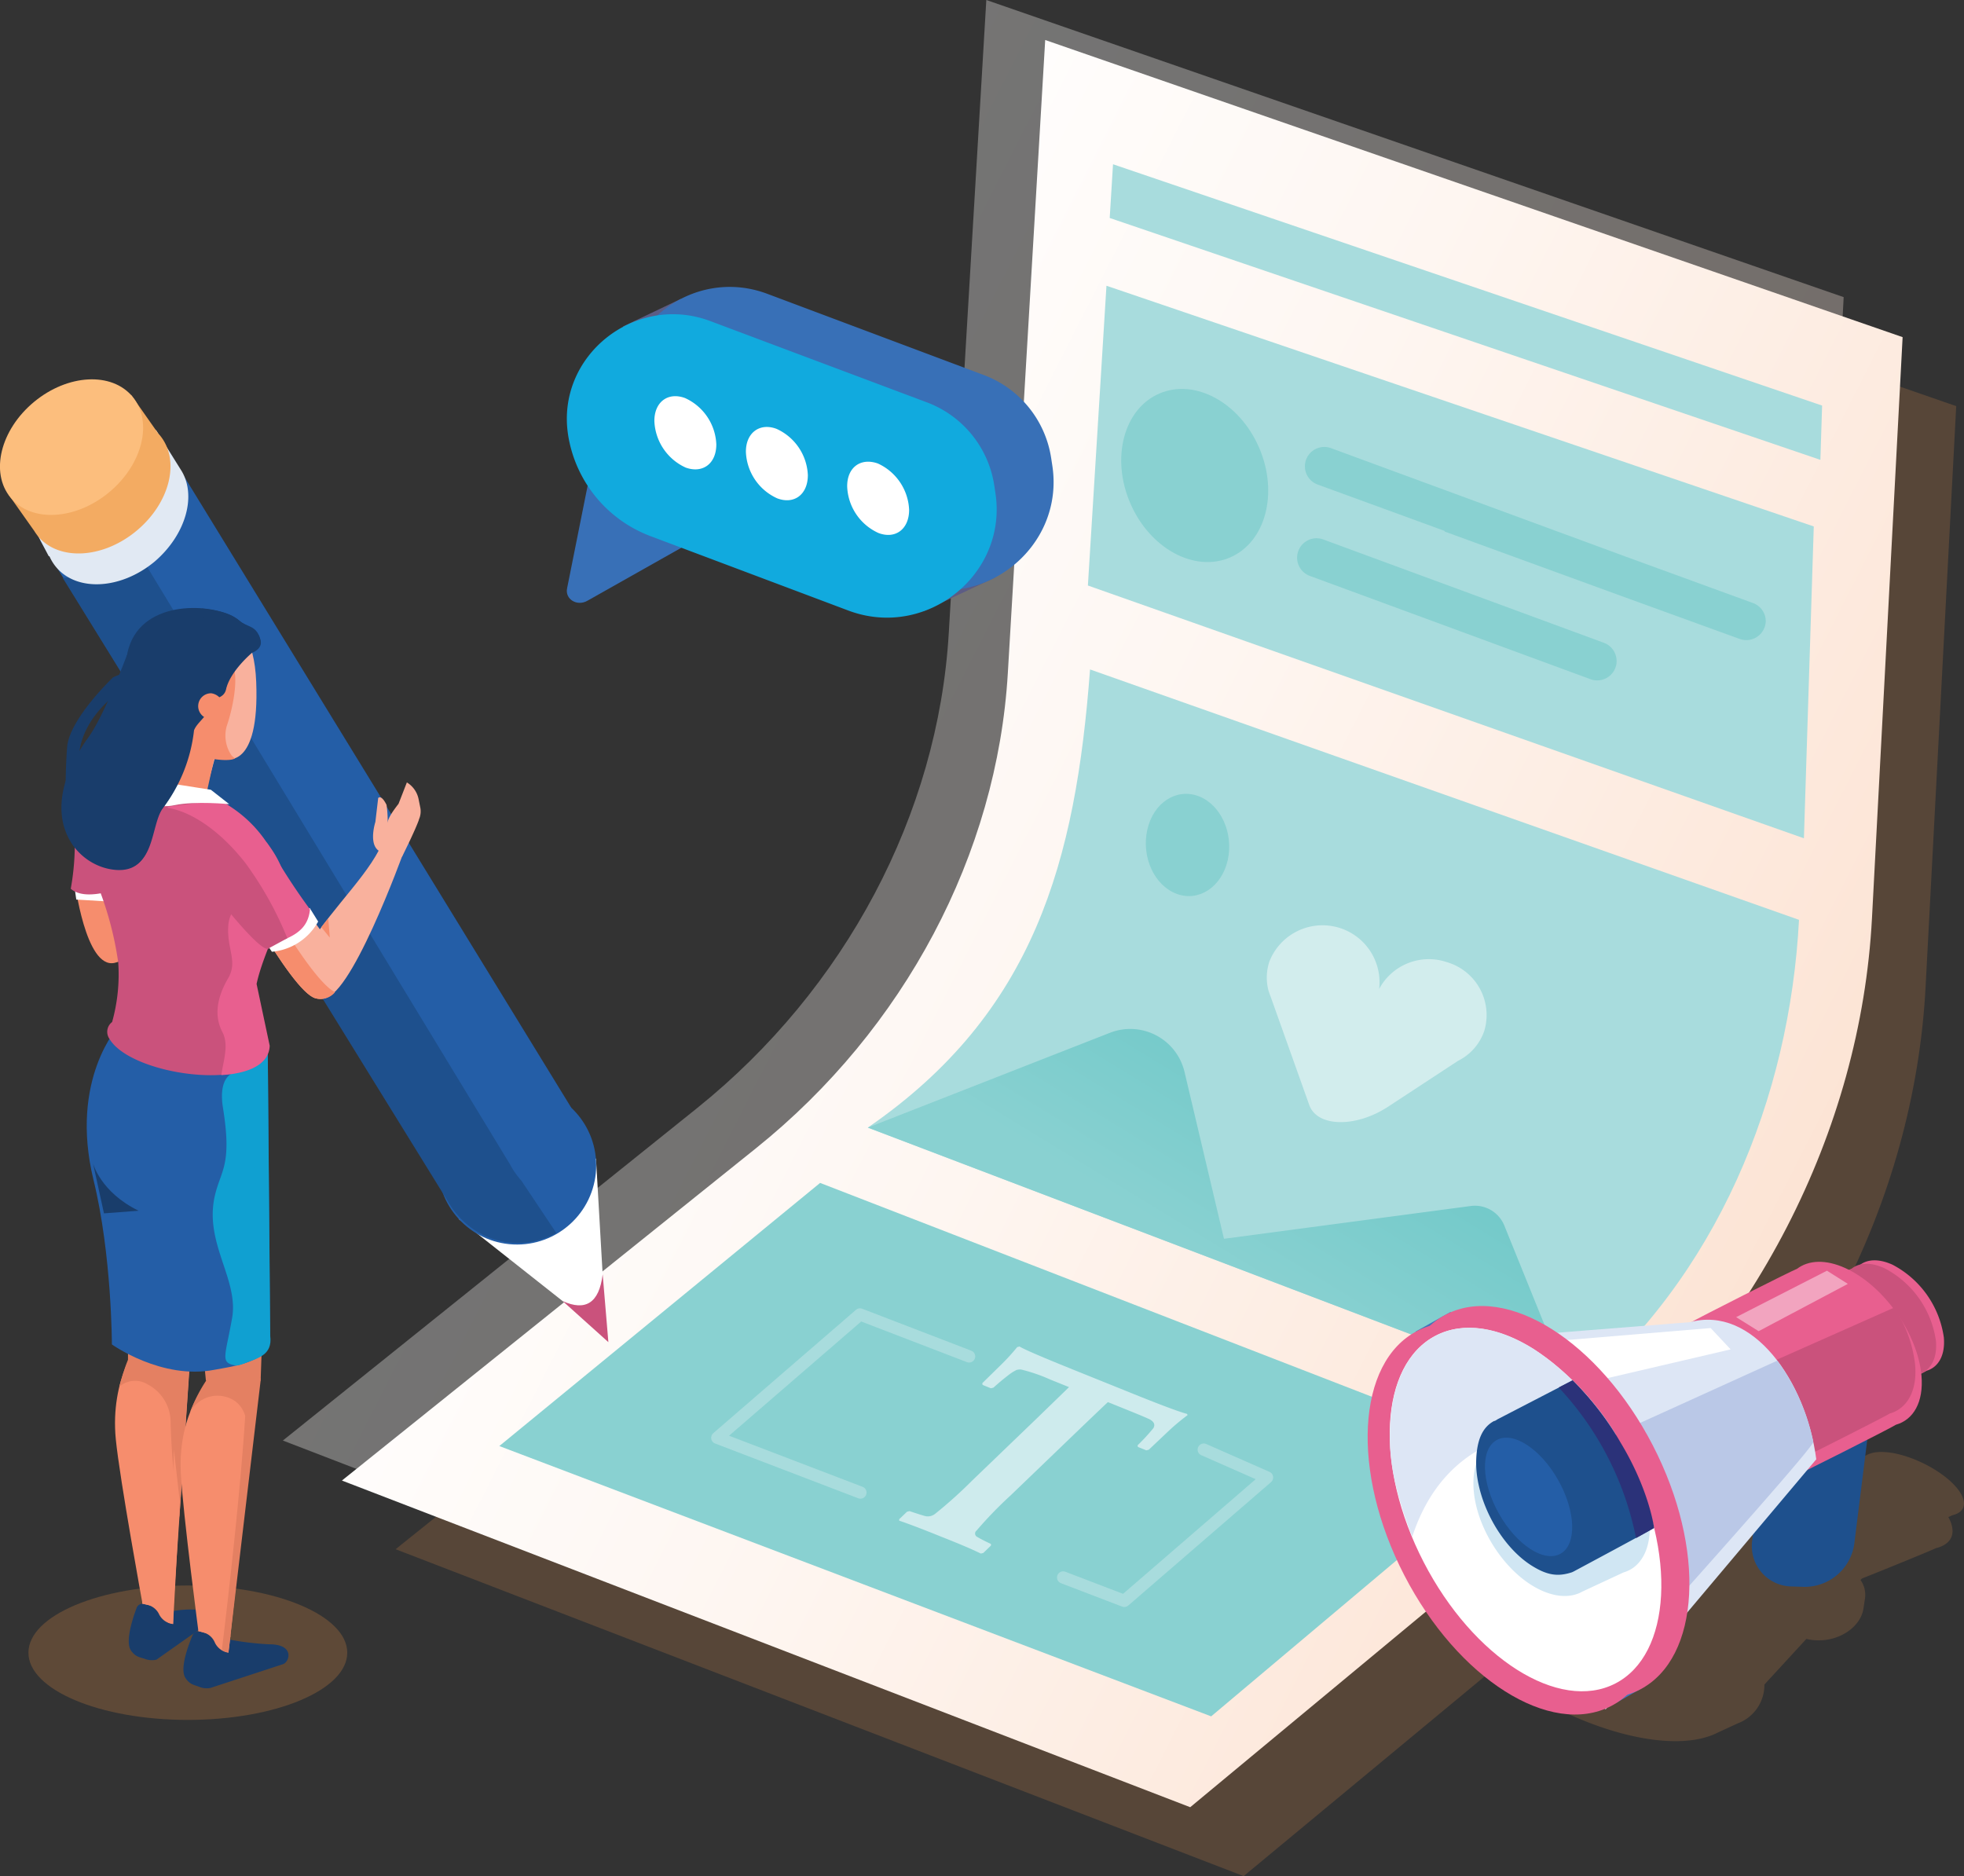 <svg xmlns="http://www.w3.org/2000/svg" xmlns:xlink="http://www.w3.org/1999/xlink" viewBox="0 0 320.57 306.24"><rect x="0" y="0" width="320.57" height="306.24" fill="#333333" stroke="none"/><defs><style>.cls-1{isolation:isolate;}.cls-2,.cls-25{fill:#a26e42;}.cls-2,.cls-24,.cls-3,.cls-4{opacity:0.32;}.cls-2,.cls-24,.cls-4{mix-blend-mode:multiply;}.cls-3{fill:url(#linear-gradient);}.cls-4{fill:#b8773f;}.cls-5{fill:url(#linear-gradient-2);}.cls-6{fill:#a8dcdd;}.cls-35,.cls-7{fill:#fff;}.cls-8{fill:#ca527c;}.cls-9{fill:#245ea7;}.cls-10{fill:#1e508d;}.cls-11{fill:#e1e9f3;}.cls-12{fill:#f3ab62;}.cls-13{fill:#fcbe7d;}.cls-14{fill:#f68d6d;}.cls-15{fill:#193d6b;}.cls-16{fill:#e48062;}.cls-17{fill:#10a0d1;}.cls-18{fill:#e85f8f;}.cls-19{fill:#f9b19d;}.cls-20{fill:url(#linear-gradient-3);}.cls-21{fill:#89d1d1;}.cls-22{fill:#ceebed;}.cls-23{fill:none;stroke:#a8dcdd;stroke-linecap:round;stroke-linejoin:round;stroke-width:2px;}.cls-26{fill:#4374ba;}.cls-27{fill:#dde6f5;}.cls-28{fill:#bac8e7;}.cls-29{opacity:0.43;}.cls-30{fill:#d0e6f3;}.cls-31{fill:#2b3279;}.cls-32{fill:#5c5c85;}.cls-33{fill:#3870b7;}.cls-34{fill:#11aade;}.cls-35{opacity:0.48;}</style><linearGradient id="linear-gradient" x1="292" y1="319.51" x2="523.44" y2="437.14" gradientUnits="userSpaceOnUse"><stop offset="0.09" stop-color="#fff"/><stop offset="0.44" stop-color="#fef6f1"/><stop offset="1" stop-color="#fce1d0"/></linearGradient><linearGradient id="linear-gradient-2" x1="301.64" y1="326" x2="533.08" y2="443.63" xlink:href="#linear-gradient"/><linearGradient id="linear-gradient-3" x1="411.21" y1="457.04" x2="471.17" y2="358.71" gradientUnits="userSpaceOnUse"><stop offset="0.2" stop-color="#89d1d1"/><stop offset="0.52" stop-color="#6fc8c8"/><stop offset="0.95" stop-color="#45baba"/></linearGradient></defs><title>setup</title><g class="cls-1"><g id="Layer_1" data-name="Layer 1"><path class="cls-2" d="M427,537.57,288.58,484.21,356.18,430c24.22-19.44,39.35-48,41.09-77.53l6.09-103.34,139.95,48.5-5,94.82c-1.84,34.93-19.31,68.82-47.57,92.29Z" transform="translate(-224.01 -231.34)"/><path class="cls-3" d="M408.64,519.83,270.18,466.47l67.61-54.26c24.21-19.44,39.34-48,41.08-77.53L385,231.34l139.94,48.5-5,94.82c-1.85,34.93-19.32,68.82-47.58,92.29Z" transform="translate(-224.01 -231.34)"/><ellipse class="cls-4" cx="30.66" cy="269.76" rx="26.02" ry="10.97"/><path class="cls-5" d="M418.28,526.32,279.82,473l67.61-54.26c24.21-19.44,39.34-48,41.08-77.53l6.1-103.34,139.95,48.5-5,94.82C527.72,416.08,510.24,450,482,473.44Z" transform="translate(-224.01 -231.34)"/><path class="cls-6" d="M365.66,415.39c27.24-18.75,33.92-43.51,36.27-74.78l115.72,40.87c-1.53,29.06-13.31,58.22-36.83,77.75Z" transform="translate(-224.01 -231.34)"/><polygon class="cls-7" points="74.86 198.96 98.94 217.98 97.28 189.1 74.86 198.96"/><path class="cls-8" d="M315.87,443.72l7.44,6.69-.93-11.07C321.8,444.08,319.55,445.37,315.87,443.72Z" transform="translate(-224.01 -231.34)"/><circle class="cls-9" cx="308.43" cy="421.6" r="12.92" transform="translate(-351.07 478.75) rotate(-87.34)"/><polygon class="cls-9" points="93.27 180.85 26.18 71.45 6.56 88.23 63.47 180.35 93.27 180.85"/><path class="cls-10" d="M309.11,424.05a13.27,13.27,0,0,1-1.84-2.63l0,0L248,323.83l-13.73,1.87L297.1,427.41l0,0A13.21,13.21,0,0,0,299,430a12.93,12.93,0,0,0,15.82,2.6Z" transform="translate(-224.01 -231.34)"/><path class="cls-11" d="M253.48,307.94h0l-4-6.41-3.41,3a15.27,15.27,0,0,0-9.08,3.66,15.05,15.05,0,0,0-5.44,9l-1.5,1.3,1.92,3.64.11,0a7.22,7.22,0,0,0,1.07,1.75c3.38,4.08,10.57,3.7,16.07-.85C254.4,318.61,256.21,312.08,253.48,307.94Z" transform="translate(-224.01 -231.34)"/><path class="cls-12" d="M250.11,302.4l-.25-.27h0l-4.46-6.35L240.2,300a16.7,16.7,0,0,0-10.4,8.52l-4.37,3.58,4.17,5.9a8.17,8.17,0,0,0,.6.85c3.38,4.08,10.58,3.7,16.07-.85S253.49,306.48,250.11,302.4Z" transform="translate(-224.01 -231.34)"/><ellipse class="cls-13" cx="235.7" cy="304.29" rx="12.92" ry="9.59" transform="translate(-363.91 -11.17) rotate(-39.61)"/><path class="cls-14" d="M248.19,419.3l-1.37,30.9s-4.88,6.07-3.91,16.05c.64,6.54,4.43,27.25,4.43,27.25l4.94.53,3.28-48.53Z" transform="translate(-224.01 -231.34)"/><path class="cls-15" d="M247.46,493.14a1,1,0,0,0-1.14.62c-.64,1.7-1.93,5.59-.92,7,.79,1.1,1.46,1.06,2.34,1.38a3.24,3.24,0,0,0,1.8.1l8.31-5.86c1.1-.29-.76-2.36-2.41-2.33a17,17,0,0,0-3,.22Z" transform="translate(-224.01 -231.34)"/><path class="cls-14" d="M252.37,492.73l-.11,3.69a2.9,2.9,0,0,1-2.27-1.56,2.82,2.82,0,0,0-2-1.59l-.78-.18.41-2.76Z" transform="translate(-224.01 -231.34)"/><path class="cls-16" d="M253.29,479a117.81,117.81,0,0,1-1.43-15.61,7,7,0,0,0-3.76-6.09,3.9,3.9,0,0,0-4.62.39s1.1-4.16,1.81-5.12,9.45,4.72,9.45,4.72Z" transform="translate(-224.01 -231.34)"/><path class="cls-14" d="M260.93,426.48l-2.81,30.07s-5.08,5.28-4.6,15.19c.32,6.49,3.06,27.3,3.06,27.3l4.83,1.19,4.91-45.61Z" transform="translate(-224.01 -231.34)"/><path class="cls-15" d="M256.63,497.64a1,1,0,0,0-1.17.57c-.71,1.67-2.15,5.5-1.19,7,.74,1.13,1.41,1.12,2.28,1.47a3.22,3.22,0,0,0,1.79.18L270.12,503c1.11-.24,2.16-3.29-2.18-3.27a47.55,47.55,0,0,1-6.38-.75Z" transform="translate(-224.01 -231.34)"/><path class="cls-14" d="M261.63,498.35l-.33,2.75a2.94,2.94,0,0,1-2.22-1.65,2.83,2.83,0,0,0-1.92-1.67l-.77-.21.52-2.74Z" transform="translate(-224.01 -231.34)"/><path class="cls-16" d="M264.33,452l2.22,4.69-4.93,41.63h0l-.22,1.87h0l-.11.87a3.42,3.42,0,0,1-1.07-.38S264.81,463.87,264.33,452Z" transform="translate(-224.01 -231.34)"/><path class="cls-16" d="M264.28,465.87s1-5.93-4.13-6.68a5.08,5.08,0,0,0-5.13,2.69,25.71,25.71,0,0,1,3.07-5.82c1.62-2,8.46.25,8.46.25Z" transform="translate(-224.01 -231.34)"/><polygon class="cls-14" points="28.25 265.08 29.34 245.05 28.39 236.61 27.46 264.88 28.25 265.08"/><polygon class="cls-16" points="20.89 222 20.91 213.07 31.36 215.41 30.72 225.99 20.89 222"/><polygon class="cls-16" points="33.61 225.35 32.82 217.36 42.84 216.71 42.54 225.38 33.61 225.35"/><path class="cls-9" d="M267.71,402.41c0-3.16-6.49-8.09-14.55-8.24s-9.78,1.44-9.74,4.6c0,0-8.15,8.68-4.15,25.16,3,12.26,3,26.85,3,26.85s8.15,5.83,16.75,4.14c2.64-.51,9.6-1.26,9.07-5.51Z" transform="translate(-224.01 -231.34)"/><path class="cls-17" d="M267.71,402.41c0-1.57-1.53-5.27-4.15-6.35-1.13-.47-.76,58.21.09,57.89,2.42-.9,4.86-1.39,4.47-4.54Z" transform="translate(-224.01 -231.34)"/><path class="cls-15" d="M239.2,421.25s1.21,4.67,7.43,7.71l-5.65.43Z" transform="translate(-224.01 -231.34)"/><path class="cls-17" d="M263.19,406.21s-3.79-.29-2.78,6c1.47,9.14-.27,10.07-1.26,14-2,7.91,3.89,13.84,2.74,20.3s-2,7.28.7,7.73A5.27,5.27,0,0,0,265.3,453c2.14-4.12,1.62-22.33,1.25-23.89C266.13,427.3,263.19,406.21,263.19,406.21Z" transform="translate(-224.01 -231.34)"/><path class="cls-14" d="M236.18,375.09s1.77,14.43,6.51,13.42,14.73-12.87,14.73-12.87Z" transform="translate(-224.01 -231.34)"/><polygon class="cls-7" points="17.61 147.14 12.45 146.83 12.16 144.8 16.36 144.82 17.61 147.14"/><path class="cls-8" d="M242.85,359.31s-7,4.27-6.64,10.59a41.3,41.3,0,0,1-.65,6.51c1.26,1.07,3.33,1.17,6.07.49Z" transform="translate(-224.01 -231.34)"/><path class="cls-8" d="M242.31,398.16a28.86,28.86,0,0,0,1-9.72,55,55,0,0,0-3.66-13.33c-.2-3.49-1.79-12.88,3.87-16.27l6.27-1.94,8.49,3.67s12.42,8.08,12.13,16.21c-.13,3.8-3.67,9.83-4.8,15.1L267.75,402c-.22,7.86-22.14,5.15-25.85-1.06A2,2,0,0,1,242.31,398.16Z" transform="translate(-224.01 -231.34)"/><path class="cls-18" d="M263.78,374.62c.63,4.51-2.31,4.26-2.52,7.95s1.58,5.7,0,8.42-2.51,5.83-.94,8.83c1.11,2.12.09,4.84-.18,7,4.37-.25,7.8-1.71,7.89-4.8l-2.14-10.08c1.14-5.27,4.68-11.29,4.81-15.09.1-2.76-1.27-5.52-3.12-7.95l-.76-.45A5.82,5.82,0,0,0,263.78,374.62Z" transform="translate(-224.01 -231.34)"/><path class="cls-19" d="M274,386.2c5-7.68,10.7-12.47,12.84-18.25l3.06,2.46s-9,25-13.37,23.8C270,392.39,274,386.2,274,386.2Z" transform="translate(-224.01 -231.34)"/><path class="cls-15" d="M242.48,341.89s-7,6.62-7.51,11.3a94.12,94.12,0,0,0-.07,12.54l2.33-7.61s-2.6-7,6-13.7S242.48,341.89,242.48,341.89Z" transform="translate(-224.01 -231.34)"/><polygon class="cls-19" points="24.5 128.6 29.54 116.75 36.83 117.3 33.44 129.72 24.5 128.6"/><path class="cls-19" d="M260.24,371.74s11.15,21.49,15.29,22.55,4.29-6.3,4.29-6.3l-13.65-18.83Z" transform="translate(-224.01 -231.34)"/><path class="cls-14" d="M262.76,369.64l-2.52,2.1s11.15,21.49,15.29,22.55a3.06,3.06,0,0,0,3.16-1C274.53,391.18,265.38,374.57,262.76,369.64Z" transform="translate(-224.01 -231.34)"/><path class="cls-19" d="M249.56,334s-2.67,20.6,11.27,21.18c0,0,5.58,1.92,5-12.53S255.39,330.41,249.56,334Z" transform="translate(-224.01 -231.34)"/><path class="cls-14" d="M262.38,355.13a17.52,17.52,0,0,1-5.53-6.46L251,352.34l-2.22,7,9.07.9,1.1-5S261.46,355.66,262.38,355.13Z" transform="translate(-224.01 -231.34)"/><path class="cls-7" d="M274.56,379.54l1.38,2.22a9.6,9.6,0,0,1-7.55,4.93l-1.46-2.18Z" transform="translate(-224.01 -231.34)"/><path class="cls-18" d="M259.78,361.94a20.62,20.62,0,0,1,8.74,8.54,102,102,0,0,0,6.09,9.29c-.35,3.5-2.88,4.93-8.77,6.25l-14.51-23Z" transform="translate(-224.01 -231.34)"/><path class="cls-7" d="M261.43,362.6l-3-2.35-13.29-2.09s1.56,5.82,7.38,4.6C255.91,362.05,261.43,362.6,261.43,362.6Z" transform="translate(-224.01 -231.34)"/><path class="cls-15" d="M255.61,349.64a25.83,25.83,0,0,1-5.1,13.68c-2.19,2.77-1.16,10.61-7.74,10s-13.46-8.94-4.33-21.63c2.67-3.7,6.3-13.46,6.3-13.46Z" transform="translate(-224.01 -231.34)"/><path class="cls-19" d="M287.1,362.71a17.74,17.74,0,0,1,.19,2.65,24,24,0,0,0,1,4s-1.11,2-2.6.74-.41-4.6-.41-4.6l.46-3.9S286.22,360.94,287.1,362.71Z" transform="translate(-224.01 -231.34)"/><path class="cls-19" d="M292.63,363.25l-.29-1.44a4.15,4.15,0,0,0-1.92-2.76l-1.36,3.49c-1.09,1.41-1.94,2.65-1.82,3.57l-.68.66a.4.4,0,0,0-.1.37l.92,3.93a.38.38,0,0,0,.68.17c.21-.28.49-.7.81-1.19l.74,1.18s2.11-4.21,2.77-6.06l0-.06A3.22,3.22,0,0,0,292.63,363.25Z" transform="translate(-224.01 -231.34)"/><path class="cls-15" d="M237.72,370.69c2,.68,2.2-2,3-4.41s1.69-10.06-.33-10.74-4.06,7.1-4.88,9.52S235.69,370,237.72,370.69Z" transform="translate(-224.01 -231.34)"/><path class="cls-8" d="M268,386.06l2.91-1.58a57.3,57.3,0,0,0-6.78-12.19c-3.93-5.08-9-8.8-13.42-9.17l2.52,15,3.79-3.49S266.92,387.84,268,386.06Z" transform="translate(-224.01 -231.34)"/><path class="cls-14" d="M262.11,355.06a5.76,5.76,0,0,1-1.08-5.25c1-2.86,2.16-8.58.69-10.31s-2.74,3-2.74,3l-.3,4.83-2.5,1.65.49,5.8Z" transform="translate(-224.01 -231.34)"/><path class="cls-15" d="M252,353.27l1-.1c.88.21,2.32-1.86,2.61-2.71.51-1.51,2.38-2.32,2.86-4.6.18-.9,2-.53,2.4-2.16.65-3,4.25-6,4.25-6s1.77-.65,1.32-2.16c-.67-2.2-2-1.73-3.44-2.95-3.27-2.72-14.74-3.71-17.72,3.77C241.88,344.93,252,353.27,252,353.27Z" transform="translate(-224.01 -231.34)"/><path class="cls-15" d="M257,330.67s-.07,6.75,4.6,6.69,3.64-3.37,3.64-3.37l-1.62-.92C262.87,332.62,262.18,331.18,257,330.67Z" transform="translate(-224.01 -231.34)"/><path class="cls-15" d="M266.51,335.74a2.74,2.74,0,0,0-1.25-1.75c-.74.64-4.41,3.94-5.14,7.28-.44,2-2.74,1.56-3,2.68-.41,2-5.77,9.25-9.13,17.83-1.28,3.25-1.56,9.85-6.31,11.17a10.33,10.33,0,0,0,1.26.19c6.57.6,5.55-7.24,7.74-10a25.64,25.64,0,0,0,5-12.6c.57-1.44,2.35-2.26,2.82-4.49.19-.9,2-.53,2.4-2.16.65-3,4.25-6,4.25-6S267,337.25,266.51,335.74Z" transform="translate(-224.01 -231.34)"/><path class="cls-14" d="M260.5,347.09a2.1,2.1,0,1,1-2-2.59A2.36,2.36,0,0,1,260.5,347.09Z" transform="translate(-224.01 -231.34)"/><polygon class="cls-14" points="52.44 151.34 53.83 153.04 53.58 149.9 52.44 151.34"/><path class="cls-20" d="M365.66,415.39l39.51-15.47a9.1,9.1,0,0,1,12.18,6.38l6.44,27.24,40.27-5.35a5.18,5.18,0,0,1,5.49,3.19l11.27,27.85Z" transform="translate(-224.01 -231.34)"/><path class="cls-21" d="M424.41,371.72c-1,4.4-4.73,6.87-8.36,5.51s-5.76-6-4.78-10.43,4.73-6.87,8.36-5.51S425.39,367.32,424.41,371.72Z" transform="translate(-224.01 -231.34)"/><polygon class="cls-6" points="177.57 95.57 180.6 46.64 296.05 85.93 294.44 136.83 177.57 95.57"/><polygon class="cls-6" points="181.67 26.81 181.13 35.58 297.13 75.06 297.41 66.2 181.67 26.81"/><ellipse class="cls-21" cx="419.02" cy="308.95" rx="11.45" ry="14.57" transform="translate(-312.19 -39.78) rotate(-23.37)"/><path class="cls-21" d="M483.61,342.2,437.8,325.34a3.16,3.16,0,0,1-2.06-3.23h0a3.17,3.17,0,0,1,4.25-2.72l45.81,16.87a3.18,3.18,0,0,1,2.06,3.33h0A3.17,3.17,0,0,1,483.61,342.2Z" transform="translate(-224.01 -231.34)"/><path class="cls-21" d="M512.21,333a3.16,3.16,0,0,0-2.07-3.23l-20.73-7.56h0l-48.14-17.72a3.17,3.17,0,0,0-4.26,2.71h0a3.17,3.17,0,0,0,2.07,3.23L459.81,318v.1l28.87,10.53h0l19.29,7a3.17,3.17,0,0,0,4.24-2.72Z" transform="translate(-224.01 -231.34)"/><polygon class="cls-21" points="133.86 193.08 81.5 236.03 197.69 280.15 248.4 237.47 133.86 193.08"/><path class="cls-22" d="M417.84,462.33a36.08,36.08,0,0,0-3.15,2.64l-3.17,3-.41.1-1.36-.55-.07-.26a33.64,33.64,0,0,0,2.58-2.8c.32-.55.15-1-.51-1.4-.25-.15-1.59-.72-4-1.69l-2.9-1.17q-.69.62-5.25,5l-10.65,10.24a66,66,0,0,0-5.53,5.71.62.62,0,0,0,0,1,25.9,25.9,0,0,0,2.34,1.2l0,.26-1.25,1.21-.41.1q-2-1-6.55-2.79c-3.08-1.25-5.34-2.1-6.77-2.58l0-.24,1.28-1.22.4-.1c1.55.52,2.45.8,2.72.84a1.9,1.9,0,0,0,1.43-.37,73.67,73.67,0,0,0,6.09-5.47l10.65-10.24c3.09-3,4.8-4.65,5.15-5l-3.1-1.25a27,27,0,0,0-4.72-1.62,1.93,1.93,0,0,0-.76.08,7.53,7.53,0,0,0-1.52,1c-.77.59-1.51,1.22-2.24,1.88l-.41.1-1.36-.55-.05-.28,3.16-3.1a33.93,33.93,0,0,0,2.54-2.79l.38-.1q1.08.69,9.11,3.92l8.76,3.53q7.4,3,9.49,3.56Z" transform="translate(-224.01 -231.34)"/><polyline class="cls-23" points="140.44 243.62 117.08 234.68 140.37 214.55 158.18 221.4"/><polyline class="cls-23" points="173.53 257.48 183.51 261.3 206.81 241.16 196.48 236.61"/><g class="cls-24"><path class="cls-25" d="M458.64,480.37h0a10.06,10.06,0,0,1,2.16-1l2.49-1.21c.12-.06.23.06.35,0v.18h0c3.32-1.83,8.33-1.83,14.45-.32l26.51-2.52c.1,0,.2-.08.29-.1,1.89-.84,13.69-5.65,14.22-5.77,1.44-.91,4-1.12,7.39-.38l.74.17c.77-.3,1.3-.51,1.38-.53,1-.61,2.73-.75,5-.25,4.42,1,9.15,4,10.56,6.7.88,1.71.25,2.9-1.45,3.31,0,0-.3.14-.71.31a1.62,1.62,0,0,1,.1.18c1.31,2.53.37,4.3-2.14,4.9-.29.19-8,3.34-12.06,4.95l-.23.25a4.16,4.16,0,0,1,.73,3l-.25,1.65c-.43,2.9-3.73,5.24-7.34,5.19h-.18a8,8,0,0,1-1.8-.23L512,506.3a6.68,6.68,0,0,1-4.34,6.33h0l-3.32,1.53c-.25.13-.52.25-.79.36l0,0h0c-3.78,1.53-9.64,1.39-16.7-.79-14.26-4.4-28-15.45-30.75-24.69C454.92,485.11,456,482.14,458.64,480.37Z" transform="translate(-224.01 -231.34)"/></g><polygon class="cls-26" points="263.73 277.99 268.5 275.26 236.76 214.15 231.02 217.36 263.73 277.99"/><path class="cls-18" d="M515.77,443.84c.35-.27,11.36-5.83,11.79-6,1.26-1,3.15-1.06,5.33-.08a15.9,15.9,0,0,1,8.4,11.88c.25,2.91-.88,4.86-2.81,5.44-.35.26-11.36,5.83-11.8,5.95-1.26,1-3.14,1.07-5.32.08A15.89,15.89,0,0,1,513,449.28C512.7,446.36,513.84,444.41,515.77,443.84Z" transform="translate(-224.01 -231.34)"/><path class="cls-8" d="M514.46,444.36c.34-.26,11.35-5.82,11.79-5.95,1.26-1,3.14-1.07,5.32-.08A15.87,15.87,0,0,1,540,450.21c.25,2.91-.89,4.86-2.82,5.43-.35.27-11.35,5.83-11.79,6-1.26,1-3.14,1.06-5.32.08a15.88,15.88,0,0,1-8.41-11.88C511.39,446.89,512.53,444.94,514.46,444.36Z" transform="translate(-224.01 -231.34)"/><path class="cls-10" d="M530.48,452.78a6.6,6.6,0,0,0-6.54-7.45l-1.82-.06a8.17,8.17,0,0,0-8.31,7L510,482.85a6.59,6.59,0,0,0,6.54,7.44l1.81.06a8.17,8.17,0,0,0,8.32-7Z" transform="translate(-224.01 -231.34)"/><path class="cls-18" d="M499.89,447.25c.51-.39,16.8-8.62,17.44-8.81,1.87-1.42,4.65-1.58,7.87-.12,6.28,2.85,11.85,10.71,12.44,17.57.37,4.31-1.31,7.19-4.17,8-.51.39-16.8,8.62-17.44,8.81-1.87,1.42-4.65,1.58-7.87.12-6.28-2.85-11.85-10.71-12.44-17.57C495.35,451,497,448.1,499.89,447.25Z" transform="translate(-224.01 -231.34)"/><path class="cls-8" d="M533.19,444.77a21.12,21.12,0,0,1,3.41,9.3c.38,4.31-1.31,7.19-4.16,8-.52.39-16.8,8.62-17.45,8.81-1.86,1.42-4.64,1.57-7.87.11A18.91,18.91,0,0,1,497,460.84Z" transform="translate(-224.01 -231.34)"/><path class="cls-27" d="M499.87,447.15l-45.8,3.63,32,59.59,34.4-40.84C518.76,456.61,510,444.37,499.87,447.15Z" transform="translate(-224.01 -231.34)"/><path class="cls-28" d="M467,474.82l17.93,31.87s35.26-39.08,35.05-40a33.82,33.82,0,0,0-5.87-13.26Z" transform="translate(-224.01 -231.34)"/><polygon class="cls-7" points="279.22 216.77 251.36 219.09 259.39 225.64 282.48 220.25 279.22 216.77"/><g class="cls-29"><polygon class="cls-7" points="301.61 209.56 287.05 217.28 283.38 214.99 298.2 207.41 301.61 209.56"/></g><ellipse class="cls-18" cx="475.87" cy="476.45" rx="20.18" ry="34.46" transform="translate(-389.62 40.27) rotate(-27.32)"/><ellipse class="cls-18" cx="471.17" cy="479.14" rx="20.18" ry="34.46" transform="translate(-391.38 38.41) rotate(-27.32)"/><ellipse class="cls-7" cx="473.03" cy="477.68" rx="18.71" ry="31.95" transform="translate(-390.5 39.1) rotate(-27.32)"/><path class="cls-27" d="M487.79,465.55a44.56,44.56,0,0,0-13.41-14c-12.22-7.7-22.72-2.21-23.45,12.25-.21,4.14-.07,8.79,3.58,18.41C459.82,465.87,474.16,462.72,487.79,465.55Z" transform="translate(-224.01 -231.34)"/><path class="cls-30" d="M493.27,481.41c.32-6.3-4.11-14.14-9.89-17.51-2.78-1.61-5.36-1.9-7.33-1.08h0l-.09,0-.25.12-7.26,3.41a5.73,5.73,0,0,0-.83.39h0c-1.79,1-2.95,3.13-3.1,6.07-.32,6.3,4.11,14.14,9.89,17.51,2.73,1.58,5.26,1.89,7.22,1.12h0a6.09,6.09,0,0,0,.63-.3L489,488a5.5,5.5,0,0,0,1.6-.77h0C492.12,486.13,493.13,484.14,493.27,481.41Z" transform="translate(-224.01 -231.34)"/><path class="cls-10" d="M480.71,456.65l-12.09,6.26c-.26.11-.52.37-.76.38h0v0c-1.94,1.05-2.74,3.15-2.89,6.09-.32,6.3,3.72,14.12,9,17.48,2.51,1.58,4.26,1.89,6.63,1.11h0a6.54,6.54,0,0,0,.59-.3s12.32-6.59,12.76-6.93A51.65,51.65,0,0,0,480.71,456.65Z" transform="translate(-224.01 -231.34)"/><ellipse class="cls-9" cx="473.51" cy="475.69" rx="5.56" ry="10.64" transform="translate(-396.42 61.9) rotate(-29.36)"/><path class="cls-31" d="M494,480.75s-.77-6.17-5.47-13.94a46.51,46.51,0,0,0-7.86-10.16l-2.24,1.16a50.26,50.26,0,0,1,12.62,24.59Z" transform="translate(-224.01 -231.34)"/><polygon class="cls-32" points="101.69 53.29 111.12 48.79 162.4 94.28 150.82 99.72 101.69 53.29"/><path class="cls-33" d="M339.52,314.45l32.26,12.1c12.69,4.76,26-5.88,24-19.16l-.2-1.31a17.24,17.24,0,0,0-11-13.53l-35.35-13.26C336.89,274.68,324,285,326,297.83h0A21.18,21.18,0,0,0,339.52,314.45Z" transform="translate(-224.01 -231.34)"/><path class="cls-33" d="M340.25,317.91l-20.33,11.47c-1.7,1-3.71-.23-3.35-2l4.72-23.58Z" transform="translate(-224.01 -231.34)"/><path class="cls-34" d="M330.24,318.87,362.49,331c12.7,4.76,26-5.88,24-19.15l-.2-1.32a17.24,17.24,0,0,0-11-13.52l-35.34-13.26c-12.28-4.61-25.18,5.69-23.22,18.54h0A21.16,21.16,0,0,0,330.24,318.87Z" transform="translate(-224.01 -231.34)"/><path class="cls-7" d="M362.29,310.77a8.68,8.68,0,0,0,5.11,7.57c2.78,1.05,5-.65,5-3.78a8.72,8.72,0,0,0-5.11-7.57C364.48,306,362.25,307.64,362.29,310.77Z" transform="translate(-224.01 -231.34)"/><path class="cls-7" d="M345.76,305.12a8.68,8.68,0,0,0,5.11,7.56c2.78,1.05,5-.64,5-3.78a8.69,8.69,0,0,0-5.11-7.56C348,300.29,345.72,302,345.76,305.12Z" transform="translate(-224.01 -231.34)"/><path class="cls-7" d="M330.82,300.09a8.72,8.72,0,0,0,5.11,7.57c2.79,1,5-.65,5-3.78a8.69,8.69,0,0,0-5.11-7.57C333,295.27,330.79,297,330.82,300.09Z" transform="translate(-224.01 -231.34)"/><path class="cls-35" d="M437.71,411.7c1.28,3.61,7.57,3.75,12.87.28L462,404.49a8.51,8.51,0,0,0,4.3-4.95,9,9,0,0,0-6.11-11.15,9.19,9.19,0,0,0-11.07,4.37,9.31,9.31,0,0,0-17.93-4.44,8.35,8.35,0,0,0-.12,4.77h0l.12.33c.06.19.13.37.2.55Z" transform="translate(-224.01 -231.34)"/></g></g></svg>